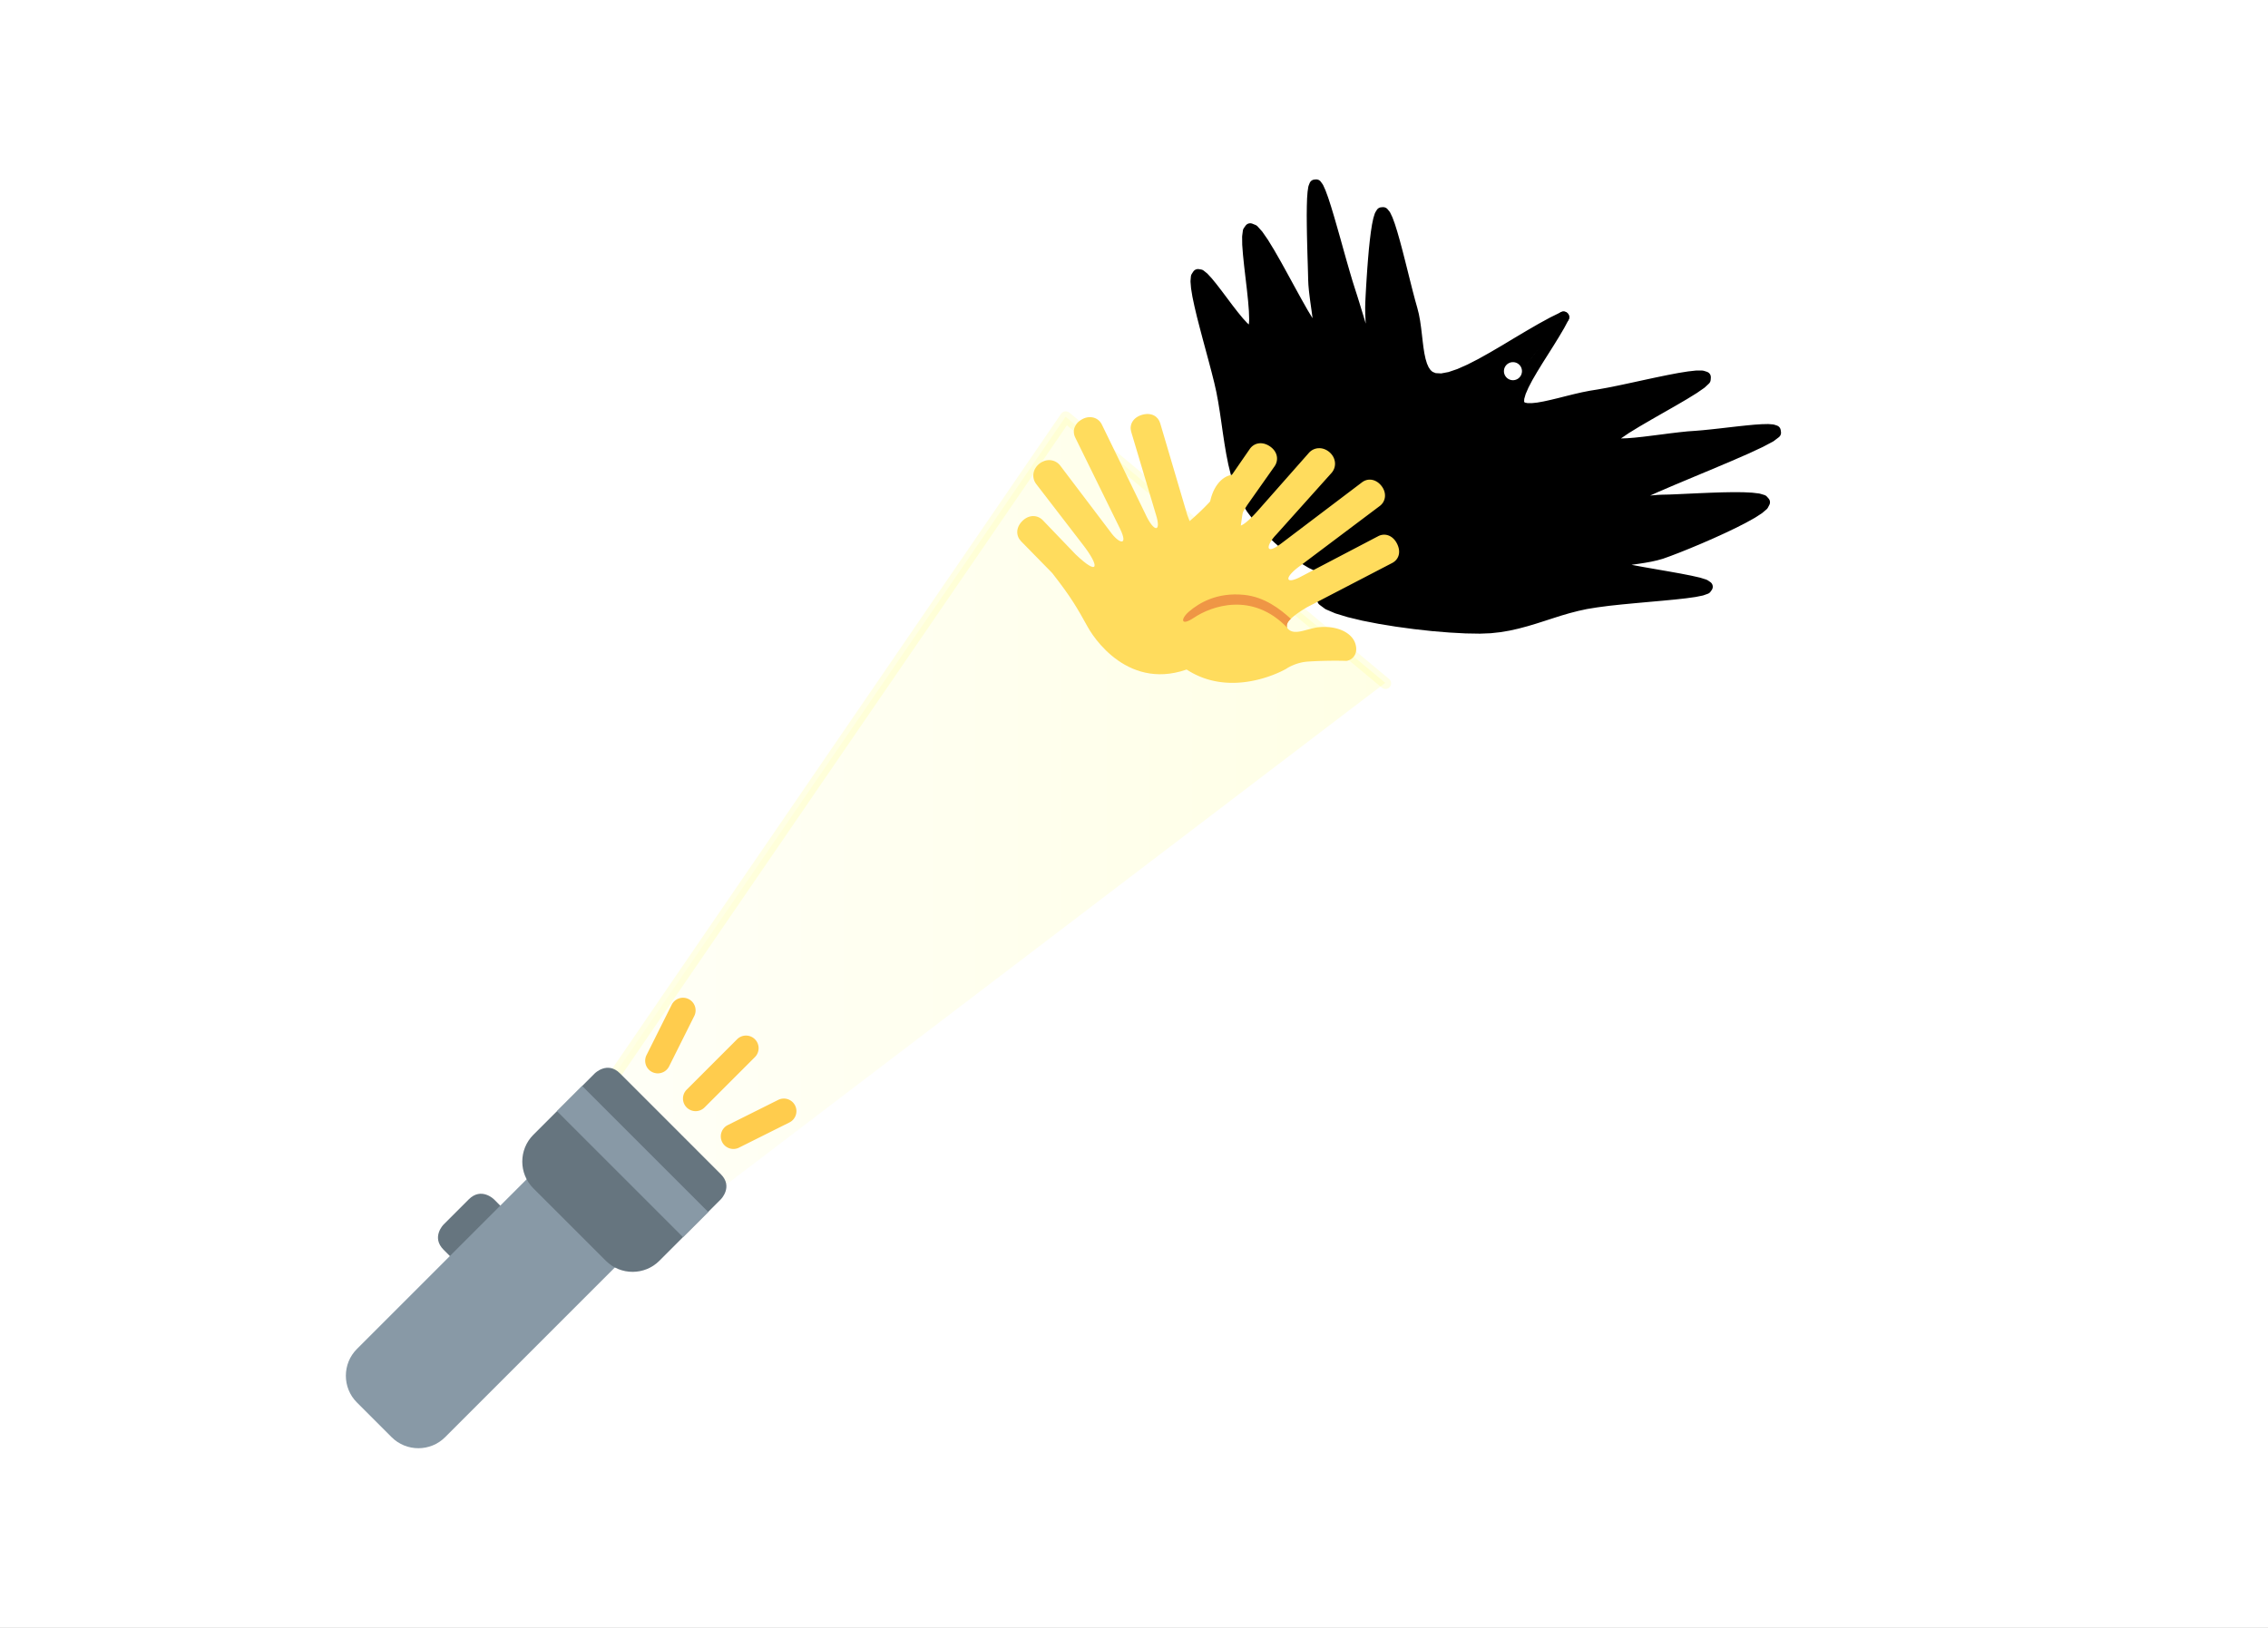 <svg xmlns="http://www.w3.org/2000/svg" width="449.28" height="322.56" viewBox="0 0 336.96 241.92"><rect x="0" y="0" width="336.96" height="241.92" fill="#333333" stroke="none"/><defs><clipPath id="a"><path d="M0 0h336.96v241.89H0zm0 0"/></clipPath><clipPath id="b"><path d="M88 61h118v120H88zm0 0"/></clipPath><clipPath id="c"><path d="M101.828 180.672l-.008-.012-.027-.035-.043-.055-.059-.078-.074-.097-.09-.118-.101-.136-.117-.153-.133-.175-.145-.188-.156-.207-.168-.219-.18-.238-.191-.25-.2-.266-.21-.277-.219-.29-.227-.296-.238-.312-.242-.32-.25-.333-.258-.34-.265-.343-.27-.356-.273-.36-.278-.366-.281-.372-.285-.378-.29-.38-.288-.382-.293-.383-.293-.387-.297-.39-.293-.387-.297-.387-.293-.386-.289-.383-.293-.383-.285-.379-.285-.375-.281-.371-.278-.363-.273-.36-.266-.351-.262-.344-.254-.336-.25-.328-.242-.317-.23-.308-.227-.297-.215-.285-.21-.274-.196-.257-.187-.246-.176-.235-.164-.215-.153-.199-.14-.184-.125-.167-.113-.149-.098-.129-.086-.113-.066-.09-.055-.07-.04-.051-.019-.024.004-.015.074-.113.168-.243.254-.37.34-.497.422-.613.5-.73.574-.84.653-.946.718-1.05.785-1.149.856-1.242.914-1.336.973-1.418L97 151.371l1.086-1.578 1.133-1.656 1.183-1.723 1.227-1.789 1.27-1.852 1.308-1.91 1.344-1.965 1.379-2.011 1.41-2.055 1.437-2.098 1.465-2.136 1.485-2.168 1.507-2.196 1.524-2.222 1.535-2.242 1.55-2.258 1.555-2.274 1.563-2.277 1.566-2.285 3.125-4.563 1.559-2.27 1.547-2.257 1.539-2.242 1.523-2.223 1.504-2.195 1.485-2.168 1.464-2.137 1.438-2.098 1.41-2.058 1.379-2.012 1.348-1.96 1.308-1.911 1.27-1.852 1.226-1.789 1.18-1.722 1.137-1.656 1.082-1.579 1.031-1.504.973-1.418.914-1.335.851-1.243.79-1.148.718-1.05.649-.946.574-.84.5-.73.422-.614.34-.496.253-.37.168-.247.078-.113.02.008.074.058.133.113.195.16.25.211.305.254.36.297.41.344.46.383.504.422.555.46.594.497.64.531.676.562.719.598.75.625.785.656.817.68.847.707.88.73.901.75.926.774.95.79.968.808.989.824 1.003.836 1.02.847 1.035.864 1.043.867 1.05.879 1.06.879 1.066.886 1.066.891 1.07.89 1.067.891 1.066.887 1.063.887 1.055.879 1.046.87 1.036.864 1.027.852 1.008.843.996.825.973.816.957.797.933.777.914.758.883.738.86.715.828.688.792.664.766.636.727.606.691.574.652.543.61.508.566.473.524.437.476.395.426.355.375.313.324.27.27.226.215.175.152.13.094.077"/></clipPath><linearGradient id="d" gradientUnits="userSpaceOnUse" x1="1" x2="0" gradientTransform="matrix(117.066 0 0 118.741 88.74 61.932)"><stop offset="0" stop-color="#ff0" stop-opacity=".102"/><stop offset=".004" stop-color="#ffff01" stop-opacity=".102"/><stop offset=".008" stop-color="#ffff01" stop-opacity=".102"/><stop offset=".012" stop-color="#ffff02" stop-opacity=".102"/><stop offset=".016" stop-color="#ffff03" stop-opacity=".102"/><stop offset=".02" stop-color="#ffff03" stop-opacity=".102"/><stop offset=".023" stop-color="#ffff04" stop-opacity=".102"/><stop offset=".027" stop-color="#ffff05" stop-opacity=".102"/><stop offset=".031" stop-color="#ffff06" stop-opacity=".102"/><stop offset=".035" stop-color="#ffff06" stop-opacity=".102"/><stop offset=".039" stop-color="#ffff07" stop-opacity=".102"/><stop offset=".043" stop-color="#ffff08" stop-opacity=".102"/><stop offset=".047" stop-color="#ffff08" stop-opacity=".102"/><stop offset=".051" stop-color="#ffff09" stop-opacity=".102"/><stop offset=".055" stop-color="#ffff0a" stop-opacity=".102"/><stop offset=".059" stop-color="#ffff0a" stop-opacity=".102"/><stop offset=".063" stop-color="#ffff0b" stop-opacity=".102"/><stop offset=".066" stop-color="#ffff0c" stop-opacity=".102"/><stop offset=".07" stop-color="#ffff0d" stop-opacity=".102"/><stop offset=".074" stop-color="#ffff0d" stop-opacity=".102"/><stop offset=".078" stop-color="#ffff0e" stop-opacity=".102"/><stop offset=".082" stop-color="#ffff0f" stop-opacity=".102"/><stop offset=".086" stop-color="#ffff0f" stop-opacity=".102"/><stop offset=".09" stop-color="#ffff10" stop-opacity=".102"/><stop offset=".094" stop-color="#ff1" stop-opacity=".102"/><stop offset=".098" stop-color="#ff1" stop-opacity=".102"/><stop offset=".102" stop-color="#ffff12" stop-opacity=".102"/><stop offset=".105" stop-color="#ffff13" stop-opacity=".102"/><stop offset=".109" stop-color="#ffff14" stop-opacity=".102"/><stop offset=".113" stop-color="#ffff14" stop-opacity=".102"/><stop offset=".117" stop-color="#ffff15" stop-opacity=".102"/><stop offset=".121" stop-color="#ffff16" stop-opacity=".102"/><stop offset=".125" stop-color="#fffe16" stop-opacity=".102"/><stop offset=".129" stop-color="#fffe17" stop-opacity=".102"/><stop offset=".133" stop-color="#fffe18" stop-opacity=".102"/><stop offset=".137" stop-color="#fffe18" stop-opacity=".102"/><stop offset=".141" stop-color="#fffe19" stop-opacity=".102"/><stop offset=".145" stop-color="#fffe1a" stop-opacity=".102"/><stop offset=".148" stop-color="#fffe1b" stop-opacity=".102"/><stop offset=".152" stop-color="#fffe1b" stop-opacity=".102"/><stop offset=".156" stop-color="#fffe1c" stop-opacity=".102"/><stop offset=".16" stop-color="#fffe1d" stop-opacity=".102"/><stop offset=".164" stop-color="#fffe1d" stop-opacity=".102"/><stop offset=".168" stop-color="#fffe1e" stop-opacity=".102"/><stop offset=".172" stop-color="#fffe1f" stop-opacity=".102"/><stop offset=".176" stop-color="#fffe1f" stop-opacity=".102"/><stop offset=".18" stop-color="#fffe20" stop-opacity=".102"/><stop offset=".184" stop-color="#fffe21" stop-opacity=".102"/><stop offset=".188" stop-color="#fffe22" stop-opacity=".102"/><stop offset=".191" stop-color="#fffe22" stop-opacity=".102"/><stop offset=".195" stop-color="#fffe23" stop-opacity=".102"/><stop offset=".199" stop-color="#fffe24" stop-opacity=".102"/><stop offset=".203" stop-color="#fffe24" stop-opacity=".102"/><stop offset=".207" stop-color="#fffe25" stop-opacity=".102"/><stop offset=".211" stop-color="#fffe26" stop-opacity=".102"/><stop offset=".215" stop-color="#fffe26" stop-opacity=".102"/><stop offset=".219" stop-color="#fffe27" stop-opacity=".102"/><stop offset=".223" stop-color="#fffe28" stop-opacity=".102"/><stop offset=".227" stop-color="#fffe29" stop-opacity=".102"/><stop offset=".23" stop-color="#fffe29" stop-opacity=".102"/><stop offset=".234" stop-color="#fffe2a" stop-opacity=".102"/><stop offset=".238" stop-color="#fffe2b" stop-opacity=".102"/><stop offset=".242" stop-color="#fffe2b" stop-opacity=".102"/><stop offset=".246" stop-color="#fffe2c" stop-opacity=".102"/><stop offset=".25" stop-color="#fffe2d" stop-opacity=".102"/><stop offset=".254" stop-color="#fffe2d" stop-opacity=".102"/><stop offset=".258" stop-color="#fffe2e" stop-opacity=".102"/><stop offset=".262" stop-color="#fffe2f" stop-opacity=".102"/><stop offset=".266" stop-color="#fffe30" stop-opacity=".102"/><stop offset=".27" stop-color="#fffe30" stop-opacity=".102"/><stop offset=".273" stop-color="#fffe31" stop-opacity=".102"/><stop offset=".277" stop-color="#fffe32" stop-opacity=".102"/><stop offset=".281" stop-color="#fffe32" stop-opacity=".102"/><stop offset=".285" stop-color="#fffe33" stop-opacity=".102"/><stop offset=".289" stop-color="#fffe34" stop-opacity=".102"/><stop offset=".293" stop-color="#fffe34" stop-opacity=".102"/><stop offset=".297" stop-color="#fffe35" stop-opacity=".102"/><stop offset=".301" stop-color="#fffe36" stop-opacity=".102"/><stop offset=".305" stop-color="#fffe37" stop-opacity=".102"/><stop offset=".309" stop-color="#fffe37" stop-opacity=".102"/><stop offset=".313" stop-color="#fffe38" stop-opacity=".102"/><stop offset=".316" stop-color="#fffe39" stop-opacity=".102"/><stop offset=".32" stop-color="#fffe39" stop-opacity=".102"/><stop offset=".324" stop-color="#fffe3a" stop-opacity=".102"/><stop offset=".328" stop-color="#fffe3b" stop-opacity=".102"/><stop offset=".332" stop-color="#fffe3b" stop-opacity=".102"/><stop offset=".336" stop-color="#fffe3c" stop-opacity=".102"/><stop offset=".34" stop-color="#fffe3d" stop-opacity=".102"/><stop offset=".344" stop-color="#fffe3e" stop-opacity=".102"/><stop offset=".348" stop-color="#fffe3e" stop-opacity=".102"/><stop offset=".352" stop-color="#fffe3f" stop-opacity=".102"/><stop offset=".355" stop-color="#fffe40" stop-opacity=".102"/><stop offset=".359" stop-color="#fffe40" stop-opacity=".102"/><stop offset=".363" stop-color="#fffe41" stop-opacity=".102"/><stop offset=".367" stop-color="#fffd42" stop-opacity=".102"/><stop offset=".371" stop-color="#fffd42" stop-opacity=".102"/><stop offset=".375" stop-color="#fffd43" stop-opacity=".102"/><stop offset=".379" stop-color="#fffd44" stop-opacity=".102"/><stop offset=".383" stop-color="#fffd45" stop-opacity=".102"/><stop offset=".387" stop-color="#fffd45" stop-opacity=".102"/><stop offset=".391" stop-color="#fffd46" stop-opacity=".102"/><stop offset=".395" stop-color="#fffd47" stop-opacity=".102"/><stop offset=".398" stop-color="#fffd47" stop-opacity=".102"/><stop offset=".402" stop-color="#fffd48" stop-opacity=".102"/><stop offset=".406" stop-color="#fffd49" stop-opacity=".102"/><stop offset=".41" stop-color="#fffd49" stop-opacity=".102"/><stop offset=".414" stop-color="#fffd4a" stop-opacity=".102"/><stop offset=".418" stop-color="#fffd4b" stop-opacity=".102"/><stop offset=".422" stop-color="#fffd4c" stop-opacity=".102"/><stop offset=".426" stop-color="#fffd4c" stop-opacity=".102"/><stop offset=".43" stop-color="#fffd4d" stop-opacity=".102"/><stop offset=".434" stop-color="#fffd4e" stop-opacity=".102"/><stop offset=".438" stop-color="#fffd4e" stop-opacity=".102"/><stop offset=".441" stop-color="#fffd4f" stop-opacity=".102"/><stop offset=".445" stop-color="#fffd50" stop-opacity=".102"/><stop offset=".449" stop-color="#fffd50" stop-opacity=".102"/><stop offset=".453" stop-color="#fffd51" stop-opacity=".102"/><stop offset=".457" stop-color="#fffd52" stop-opacity=".102"/><stop offset=".461" stop-color="#fffd53" stop-opacity=".102"/><stop offset=".465" stop-color="#fffd53" stop-opacity=".102"/><stop offset=".469" stop-color="#fffd54" stop-opacity=".102"/><stop offset=".473" stop-color="#fffd55" stop-opacity=".102"/><stop offset=".477" stop-color="#fffd55" stop-opacity=".102"/><stop offset=".48" stop-color="#fffd56" stop-opacity=".102"/><stop offset=".484" stop-color="#fffd57" stop-opacity=".102"/><stop offset=".488" stop-color="#fffd57" stop-opacity=".102"/><stop offset=".492" stop-color="#fffd58" stop-opacity=".102"/><stop offset=".496" stop-color="#fffd59" stop-opacity=".102"/><stop offset=".5" stop-color="#fffd5a" stop-opacity=".102"/><stop offset=".504" stop-color="#fffd5a" stop-opacity=".102"/><stop offset=".508" stop-color="#fffd5b" stop-opacity=".102"/><stop offset=".512" stop-color="#fffd5c" stop-opacity=".102"/><stop offset=".516" stop-color="#fffd5c" stop-opacity=".102"/><stop offset=".52" stop-color="#fffd5d" stop-opacity=".102"/><stop offset=".523" stop-color="#fffd5e" stop-opacity=".102"/><stop offset=".527" stop-color="#fffd5e" stop-opacity=".102"/><stop offset=".531" stop-color="#fffd5f" stop-opacity=".102"/><stop offset=".535" stop-color="#fffd60" stop-opacity=".102"/><stop offset=".539" stop-color="#fffd60" stop-opacity=".102"/><stop offset=".543" stop-color="#fffd61" stop-opacity=".102"/><stop offset=".547" stop-color="#fffd62" stop-opacity=".102"/><stop offset=".551" stop-color="#fffd63" stop-opacity=".102"/><stop offset=".555" stop-color="#fffd63" stop-opacity=".102"/><stop offset=".559" stop-color="#fffd64" stop-opacity=".102"/><stop offset=".563" stop-color="#fffd65" stop-opacity=".102"/><stop offset=".566" stop-color="#fffd65" stop-opacity=".102"/><stop offset=".57" stop-color="#fffd66" stop-opacity=".102"/><stop offset=".574" stop-color="#fffd67" stop-opacity=".102"/><stop offset=".578" stop-color="#fffd67" stop-opacity=".102"/><stop offset=".582" stop-color="#fffd68" stop-opacity=".102"/><stop offset=".586" stop-color="#fffd69" stop-opacity=".102"/><stop offset=".59" stop-color="#fffd6a" stop-opacity=".102"/><stop offset=".594" stop-color="#fffd6a" stop-opacity=".102"/><stop offset=".598" stop-color="#fffd6b" stop-opacity=".102"/><stop offset=".602" stop-color="#fffd6c" stop-opacity=".102"/><stop offset=".605" stop-color="#fffd6c" stop-opacity=".102"/><stop offset=".609" stop-color="#fffd6d" stop-opacity=".102"/><stop offset=".613" stop-color="#fffc6e" stop-opacity=".102"/><stop offset=".617" stop-color="#fffc6e" stop-opacity=".102"/><stop offset=".621" stop-color="#fffc6f" stop-opacity=".102"/><stop offset=".625" stop-color="#fffc70" stop-opacity=".102"/><stop offset=".629" stop-color="#fffc71" stop-opacity=".102"/><stop offset=".633" stop-color="#fffc71" stop-opacity=".102"/><stop offset=".637" stop-color="#fffc72" stop-opacity=".102"/><stop offset=".641" stop-color="#fffc73" stop-opacity=".102"/><stop offset=".645" stop-color="#fffc73" stop-opacity=".102"/><stop offset=".648" stop-color="#fffc74" stop-opacity=".102"/><stop offset=".652" stop-color="#fffc75" stop-opacity=".102"/><stop offset=".656" stop-color="#fffc75" stop-opacity=".102"/><stop offset=".66" stop-color="#fffc76" stop-opacity=".102"/><stop offset=".664" stop-color="#fffc77" stop-opacity=".102"/><stop offset=".668" stop-color="#fffc78" stop-opacity=".102"/><stop offset=".672" stop-color="#fffc78" stop-opacity=".102"/><stop offset=".676" stop-color="#fffc79" stop-opacity=".102"/><stop offset=".68" stop-color="#fffc7a" stop-opacity=".102"/><stop offset=".684" stop-color="#fffc7a" stop-opacity=".102"/><stop offset=".688" stop-color="#fffc7b" stop-opacity=".102"/><stop offset=".691" stop-color="#fffc7c" stop-opacity=".102"/><stop offset=".695" stop-color="#fffc7c" stop-opacity=".102"/><stop offset=".699" stop-color="#fffc7d" stop-opacity=".102"/><stop offset=".703" stop-color="#fffc7e" stop-opacity=".102"/><stop offset=".707" stop-color="#fffc7f" stop-opacity=".102"/><stop offset=".711" stop-color="#fffc7f" stop-opacity=".102"/><stop offset=".715" stop-color="#fffc80" stop-opacity=".102"/><stop offset=".719" stop-color="#fffc81" stop-opacity=".102"/><stop offset=".723" stop-color="#fffc81" stop-opacity=".102"/><stop offset=".727" stop-color="#fffc82" stop-opacity=".102"/><stop offset=".73" stop-color="#fffc83" stop-opacity=".102"/><stop offset=".734" stop-color="#fffc83" stop-opacity=".102"/><stop offset=".738" stop-color="#fffc84" stop-opacity=".102"/><stop offset=".742" stop-color="#fffc85" stop-opacity=".102"/><stop offset=".746" stop-color="#fffc86" stop-opacity=".102"/><stop offset=".75" stop-color="#fffc86" stop-opacity=".102"/><stop offset=".754" stop-color="#fffc87" stop-opacity=".102"/><stop offset=".758" stop-color="#fffc88" stop-opacity=".102"/><stop offset=".762" stop-color="#fffc88" stop-opacity=".102"/><stop offset=".766" stop-color="#fffc89" stop-opacity=".102"/><stop offset=".77" stop-color="#fffc8a" stop-opacity=".102"/><stop offset=".773" stop-color="#fffc8a" stop-opacity=".102"/><stop offset=".777" stop-color="#fffc8b" stop-opacity=".102"/><stop offset=".781" stop-color="#fffc8c" stop-opacity=".102"/><stop offset=".785" stop-color="#fffc8d" stop-opacity=".102"/><stop offset=".789" stop-color="#fffc8d" stop-opacity=".102"/><stop offset=".793" stop-color="#fffc8e" stop-opacity=".102"/><stop offset=".797" stop-color="#fffc8f" stop-opacity=".102"/><stop offset=".801" stop-color="#fffc8f" stop-opacity=".102"/><stop offset=".805" stop-color="#fffc90" stop-opacity=".102"/><stop offset=".809" stop-color="#fffc91" stop-opacity=".102"/><stop offset=".813" stop-color="#fffc91" stop-opacity=".102"/><stop offset=".816" stop-color="#fffc92" stop-opacity=".102"/><stop offset=".82" stop-color="#fffc93" stop-opacity=".102"/><stop offset=".824" stop-color="#fffc94" stop-opacity=".102"/><stop offset=".828" stop-color="#fffc94" stop-opacity=".102"/><stop offset=".832" stop-color="#fffc95" stop-opacity=".102"/><stop offset=".836" stop-color="#fffc96" stop-opacity=".102"/><stop offset=".84" stop-color="#fffc96" stop-opacity=".102"/><stop offset=".844" stop-color="#fffc97" stop-opacity=".102"/><stop offset=".848" stop-color="#fffc98" stop-opacity=".102"/><stop offset=".852" stop-color="#fffc98" stop-opacity=".102"/><stop offset=".855" stop-color="#fffc99" stop-opacity=".102"/><stop offset=".859" stop-color="#fffb9a" stop-opacity=".102"/><stop offset=".863" stop-color="#fffb9b" stop-opacity=".102"/><stop offset=".867" stop-color="#fffb9b" stop-opacity=".102"/><stop offset=".871" stop-color="#fffb9c" stop-opacity=".102"/><stop offset=".875" stop-color="#fffb9d" stop-opacity=".102"/><stop offset=".879" stop-color="#fffb9d" stop-opacity=".102"/><stop offset=".883" stop-color="#fffb9e" stop-opacity=".102"/><stop offset=".887" stop-color="#fffb9f" stop-opacity=".102"/><stop offset=".891" stop-color="#fffb9f" stop-opacity=".102"/><stop offset=".895" stop-color="#fffba0" stop-opacity=".102"/><stop offset=".898" stop-color="#fffba1" stop-opacity=".102"/><stop offset=".902" stop-color="#fffba2" stop-opacity=".102"/><stop offset=".906" stop-color="#fffba2" stop-opacity=".102"/><stop offset=".91" stop-color="#fffba3" stop-opacity=".102"/><stop offset=".914" stop-color="#fffba4" stop-opacity=".102"/><stop offset=".918" stop-color="#fffba4" stop-opacity=".102"/><stop offset=".922" stop-color="#fffba5" stop-opacity=".102"/><stop offset=".926" stop-color="#fffba6" stop-opacity=".102"/><stop offset=".93" stop-color="#fffba6" stop-opacity=".102"/><stop offset=".934" stop-color="#fffba7" stop-opacity=".102"/><stop offset=".938" stop-color="#fffba8" stop-opacity=".102"/><stop offset=".941" stop-color="#fffba9" stop-opacity=".102"/><stop offset=".945" stop-color="#fffba9" stop-opacity=".102"/><stop offset=".949" stop-color="#fffbaa" stop-opacity=".102"/><stop offset=".953" stop-color="#fffbab" stop-opacity=".102"/><stop offset=".957" stop-color="#fffbab" stop-opacity=".102"/><stop offset=".961" stop-color="#fffbac" stop-opacity=".102"/><stop offset=".965" stop-color="#fffbad" stop-opacity=".102"/><stop offset=".969" stop-color="#fffbad" stop-opacity=".102"/><stop offset=".973" stop-color="#fffbae" stop-opacity=".102"/><stop offset=".977" stop-color="#fffbaf" stop-opacity=".102"/><stop offset=".98" stop-color="#fffbb0" stop-opacity=".102"/><stop offset=".984" stop-color="#fffbb0" stop-opacity=".102"/><stop offset=".988" stop-color="#fffbb1" stop-opacity=".102"/><stop offset=".992" stop-color="#fffbb2" stop-opacity=".102"/><stop offset=".996" stop-color="#fffbb2" stop-opacity=".102"/><stop offset="1" stop-color="#fffbb3" stop-opacity=".102"/></linearGradient><clipPath id="e"><path d="M51 163h52v52.68H51zm0 0"/></clipPath><clipPath id="f"><path d="M95 148.281h23.324V171H95zm0 0"/></clipPath><clipPath id="g"><path d="M151 61h35v40h-35zm0 0"/></clipPath><clipPath id="h"><path d="M142.512 72.25l35.367-19.605 19.605 35.367-35.367 19.605zm0 0"/></clipPath><clipPath id="i"><path d="M142.512 72.25l35.367-19.605 19.605 35.367-35.367 19.605zm0 0"/></clipPath><clipPath id="j"><path d="M172 79h7v17h-7zm0 0"/></clipPath><clipPath id="k"><path d="M142.512 72.25l35.367-19.605 19.605 35.367-35.367 19.605zm0 0"/></clipPath><clipPath id="l"><path d="M142.512 72.25l35.367-19.605 19.605 35.367-35.367 19.605zm0 0"/></clipPath><clipPath id="m"><path d="M170 65h38v37h-38zm0 0"/></clipPath><clipPath id="n"><path d="M191.96 56.137l25.997 30.98-30.98 25.992-25.997-30.976zm0 0"/></clipPath><clipPath id="o"><path d="M191.96 56.137l25.997 30.98-30.98 25.992-25.997-30.976zm0 0"/></clipPath><clipPath id="p"><path d="M175 88h17v6h-17zm0 0"/></clipPath><clipPath id="q"><path d="M191.96 56.137l25.997 30.98-30.98 25.992-25.997-30.976zm0 0"/></clipPath><clipPath id="r"><path d="M191.96 56.137l25.997 30.98-30.98 25.992-25.997-30.976zm0 0"/></clipPath></defs><g clip-path="url(#a)" fill="#fff"><path d="M0 0h336.96v241.92H0z"/><path d="M0 0h336.96v241.92H0z"/></g><path d="M310.142 62.854l-2.17 1.069-2.285 1.25-2.368 1.371-2.415 1.433-2.415 1.45-2.389 1.396-2.321 1.298-2.212 1.13-2.07.918-1.889.641-1.669.313-1.419-.079-.975-.406-.636-.568-.511-.75-.402-.907-.313-1.038-.245-1.146-.193-1.23-.162-1.287-.151-1.324-.162-1.335-.188-1.318-.24-1.282-.307-1.215-.433-1.537-.464-1.762-.486-1.923-.506-2.017-.516-2.048-.516-2.017-.512-1.913-.5-1.756-.48-1.527-.454-1.235-.417-.876-.376-.458-.318.02-.287.47-.266.854-.245 1.178-.224 1.439-.204 1.646-.187 1.788-.162 1.871-.146 1.897-.125 1.856-.11 1.761-.089 1.605-.067 1.387-.027 1.032.016 1.105.047 1.151.073 1.173.078 1.157.089 1.12.083 1.048.068.949.047.823.016.667-.031.48-.079.266-.146.015-.208-.276-.266-.558-.308-.792-.35-.99-.375-1.152-.402-1.277-.417-1.365-.428-1.418-.438-1.428-.428-1.407-.422-1.345-.402-1.245-.521-1.647-.569-1.913-.605-2.1-.626-2.22-.631-2.268-.636-2.23-.616-2.132-.59-1.95-.552-1.698-.506-1.376-.438-.975-.36-.5-.266.026-.199.51-.135.913-.094 1.256-.047 1.537-.02 1.746.015 1.897.031 1.98.047 1.997.052 1.95.058 1.839.047 1.662.036 1.428.047.986.094 1.047.125 1.074.14 1.089.152 1.068.146 1.032.125.964.1.881.052.766v.631l-.073.474-.152.287-.328.026-.663-.651-.892-1.293-1.09-1.803-1.23-2.174-1.326-2.407-1.371-2.507-1.367-2.476-1.32-2.298-1.215-1.991-1.075-1.548-.87-.97-.632-.255-.339.474-.14 1.069.02 1.548.146 1.918.225 2.178.27 2.325.277 2.355.24 2.278.167 2.085.057 1.782-.093 1.37-.282.845-.475.214-.641-.292-.804-.693-.923-1-1.017-1.236-1.075-1.381-1.084-1.444-1.07-1.423-1.017-1.318-.923-1.131-.803-.865-.637-.511-.438-.073-.287.443-.073.875.105 1.251.255 1.569.386 1.824.48 2.033.558 2.168.595 2.251.615 2.283.605 2.246.569 2.153.506 2.006.427 1.892.37 1.976.33 2.037.307 2.075.298 2.09.318 2.095.35 2.074.406 2.038.485 1.98.58 1.908.688 1.808.829 1.694.98 1.564 1.101 1.454 1.252 1.49 1.377 1.486 1.487 1.454 1.57 1.397 1.643 1.297 1.69 1.178 1.721 1.022 1.727.833 1.72.62 1.696.376 1.643.094 1.826-.287 2.07-.896 2.082-1.45 2.091-1.912 2.097-2.298 2.102-2.606 2.108-2.83 2.107-2.981 2.112-3.044 2.108-3.028 2.112-2.94 2.102-2.767" transform="scale(.749 .75)" fill-rule="evenodd" stroke-width="2.25" stroke-linecap="round" stroke-linejoin="round" stroke="#000"/><path d="M310.142 62.854l-.83 1.558-.985 1.668-1.075 1.746-1.127 1.783-1.121 1.772-1.064 1.735-.965 1.657-.803 1.533-.6 1.38-.344 1.179-.037.948.308.657.568.36.809.172 1.022.005 1.195-.125 1.335-.24 1.445-.318 1.518-.365 1.564-.396 1.565-.386 1.544-.354 1.482-.292 1.58-.255 1.993-.36 2.227-.448 2.373-.506 2.447-.531 2.425-.521 2.332-.48 2.154-.412 1.888-.302 1.544-.172h1.121l.61.198-.036.454-.808.75-1.44.996-1.92 1.183-2.248 1.313-2.43 1.386-2.452 1.402-2.331 1.36-2.056 1.257-1.627 1.105-1.048.886-.319.62.313.318.694.172 1.023.057 1.293-.042 1.508-.12 1.669-.177 1.773-.219 1.82-.229 1.816-.235 1.752-.208 1.638-.172 1.466-.104 1.518-.125 1.664-.167 1.768-.193 1.805-.208 1.789-.204 1.721-.182 1.591-.151 1.403-.089 1.169-.026.87.068.522.167.052.36-.996.755-2.013 1.063-2.79 1.298-3.355 1.46-3.688 1.558-3.792 1.584L331.851 95l-3.338 1.428-2.765 1.24-1.971.991-.955.662.005.235.22.088.354.037.475-.006.573-.036.658-.068.725-.078.772-.089.798-.088.813-.078.804-.063.782-.031 1.367-.031 1.768-.073 2.024-.094 2.185-.1 2.27-.093 2.247-.073 2.155-.037 1.966.016 1.685.083 1.32.157.86.255.324.365-.287.547-.845.714-1.31.845-1.69.938-1.976 1.01-2.18 1.038-2.29 1.042-2.311 1.006-2.243.938-2.087.84-1.84.703-1.378.495-1.08.302-1.147.256-1.174.213-1.173.183-1.138.161-1.074.141-.97.14-.835.136-.673.152-.474.171-.24.199.115.281.808.35 1.424.374 1.883.397 2.206.406 2.39.417 2.435.422 2.327.417 2.086.407 1.706.385 1.179.37.505.344-.234.334-.86.307-1.399.282-1.841.255-2.19.24-2.458.234-2.623.235-2.697.245-2.691.255-2.582.276-2.384.313-2.092.339-1.778.386-1.737.448-1.696.495-1.674.532-1.659.536-1.658.527-1.675.5-1.7.454-1.737.39-1.784.303-1.847.203-2.076.083-2.79-.047-3.161-.172-3.417-.281-3.541-.39-3.547-.48-3.438-.558-3.202-.625-2.843-.683-2.368-.72-1.763-.755-1.043-.771-.24-.563.062-.376.209-.385.334-.386.443-.401.527-.412.595-.427.641-.449.663-.463.667-.49.647-.521.616-.542.902-.902 1.085-1.1 1.163-1.199 1.231-1.276 1.278-1.345 1.325-1.386 1.346-1.423 1.366-1.444 1.362-1.438 1.35-1.428 1.33-1.397" transform="scale(.749 .75)" fill-rule="evenodd" stroke-width="2.25" stroke-linecap="round" stroke-linejoin="round" stroke="#000"/><g clip-path="url(#b)"><g clip-path="url(#c)" clip-rule="evenodd"><path d="M88.738 61.93v118.742h117.067V61.93zm0 0" fill="url(#d)"/></g></g><path d="M135.972 241.055l-.01-.015-.037-.047-.057-.073-.078-.104-.1-.13-.12-.157-.135-.182-.156-.204-.178-.234-.193-.25-.208-.277-.225-.291-.24-.318-.255-.334-.266-.354-.282-.37-.292-.386-.303-.396-.318-.417-.323-.427-.334-.443-.344-.454-.355-.458-.36-.475-.365-.48-.37-.49-.376-.494-.38-.506-.387-.505-.386-.511-.39-.51-.392-.517-.396-.521-.392-.516-.396-.516-.391-.516-.386-.51-.391-.511-.381-.506-.381-.5-.376-.495-.37-.485-.365-.48-.355-.469-.35-.458-.338-.448-.334-.438-.323-.422-.308-.412-.303-.396-.287-.38-.281-.366-.261-.343-.25-.329-.235-.313-.22-.286-.203-.266-.187-.245-.167-.224-.152-.198-.13-.172-.115-.151-.088-.12-.074-.094-.052-.068-.026-.03.005-.022.1-.15.224-.324.339-.495.454-.662.563-.818.668-.975.766-1.12.872-1.262.96-1.402 1.048-1.532 1.142-1.657 1.22-1.783 1.3-1.892 1.371-2.006 1.45-2.106 1.513-2.21 1.58-2.298 1.638-2.387 1.695-2.47 1.748-2.549 1.794-2.621 1.841-2.684 1.883-2.742 1.92-2.799 1.956-2.85 1.982-2.893 2.013-2.929 2.035-2.965 2.05-2.992 2.07-3.012 2.076-3.034 2.087-3.038 2.091-3.05 4.173-6.086 2.082-3.028 2.065-3.013 2.055-2.991 2.035-2.966 2.008-2.929 1.982-2.893 1.956-2.85 1.92-2.8 1.882-2.746 1.842-2.684 1.8-2.616 1.747-2.549 1.695-2.47 1.638-2.387 1.575-2.298 1.518-2.21 1.445-2.106 1.377-2.006 1.298-1.892 1.22-1.783 1.138-1.657 1.054-1.532.96-1.402.865-1.261.767-1.121.668-.975.563-.818.454-.662.339-.495.224-.328.105-.151.026.01.099.078.177.151.26.214.335.281.407.34.48.395.547.459.616.51.672.564.741.615.793.662.855.708.903.75.96.798 1.001.834 1.048.876 1.09.907 1.133.943 1.173.974 1.205 1.001 1.236 1.032 1.268 1.053 1.293 1.079 1.32 1.1 1.34 1.115 1.362 1.13 1.382 1.152 1.393 1.157 1.403 1.173 1.414 1.173 1.424 1.183 1.423 1.188 1.43 1.188 1.424 1.189 1.424 1.183 1.418 1.183 1.409 1.173 1.398 1.162 1.382 1.152 1.372 1.136 1.345 1.125 1.33 1.1 1.3 1.09 1.277 1.063 1.247 1.037 1.22 1.01 1.18.986 1.147.954 1.106.917 1.059.886 1.022.85.97.807.923.766.871.725.814.677.756.631.7.584.636.526.568.474.501.417.433.36.36.302.287.235.203.172.125.104" transform="scale(.749 .75)" fill="none" stroke-width="2.25" stroke-linecap="round" stroke-linejoin="round" stroke="#ff0" stroke-opacity=".102"/><path d="M302.459 73.549c0 .312-.063.61-.178.896-.12.292-.292.542-.511.766-.22.22-.475.391-.762.506a2.326 2.326 0 0 1-1.8 0 2.263 2.263 0 0 1-.76-.506 2.378 2.378 0 0 1-.512-.766 2.29 2.29 0 0 1-.177-.896 2.335 2.335 0 0 1 .688-1.663c.22-.219.475-.39.762-.51.287-.12.59-.178.897-.178a2.321 2.321 0 0 1 1.664.688c.22.219.391.474.511.761.115.292.178.589.178.902zm0 0" transform="scale(.749 .75)" fill="#fff" stroke-width="1.125" stroke="#000"/><path d="M75.262 180.11l-1.871-1.876s-1.871-1.87-3.743 0l-3.746 3.746s-1.87 1.872 0 3.743l1.871 1.875zm0 0" fill="#66757f"/><g clip-path="url(#e)"><path d="M53.023 200.477c-2.183 2.183-2.183 5.757 0 7.941l5.164 5.164c2.184 2.184 5.758 2.184 7.942 0l35.117-35.121c2.188-2.184 2.188-5.758 0-7.941l-5.16-5.165c-2.188-2.183-5.762-2.183-7.945 0zm0 0" fill="#8899a6"/></g><path d="M79.234 168.648c-2.183 2.184-2.183 5.758 0 7.942l10.782 10.781c2.183 2.184 5.757 2.184 7.941 0l9.133-9.137s1.875-1.87 0-3.742l-14.977-14.98c-1.87-1.871-3.746 0-3.746 0zm0 0" fill="#66757f"/><path d="M105.219 180.11l-18.723-18.723-3.742 3.742 18.719 18.723zm0 0" fill="#8899a6"/><g clip-path="url(#f)"><path d="M97.727 159.512c.687 0 1.347-.375 1.68-1.035l3.741-7.489a1.872 1.872 0 1 0-3.351-1.675l-3.742 7.488c-.461.926-.09 2.05.836 2.515.27.133.558.196.836.196zm11.238 11.234c.281 0 .566-.062.836-.2l7.488-3.741a1.874 1.874 0 0 0 .84-2.512 1.87 1.87 0 0 0-2.512-.836l-7.492 3.742a1.88 1.88 0 0 0-.836 2.516 1.874 1.874 0 0 0 1.676 1.031zm-5.617-5.617c.476 0 .957-.184 1.324-.547l7.488-7.488c.73-.735.73-1.918 0-2.649a1.874 1.874 0 0 0-2.648 0l-7.489 7.489a1.867 1.867 0 0 0 0 2.648 1.87 1.87 0 0 0 1.325.547zm0 0" fill="#ffcc4d"/></g><g clip-path="url(#g)"><g clip-path="url(#h)"><g clip-path="url(#i)"><path d="M183.152 70.55c-1.691.153-3.183 2.032-3.476 4.74-.192 1.776.55 3.741-.528 4.585-.414.324-.808.188-1.156-.14-.508-.594-1.05-1.641-1.601-3.223l-4.012-13.594c-.3-1.043-1.297-1.66-2.668-1.281-1.371.379-1.95 1.476-1.652 2.52l3.675 12.3c.86 2.691-.28 2.75-1.586-.113v-.004l-6.441-13.242c-.496-1.028-1.71-1.414-2.863-.832-1.156.582-1.594 1.71-1.102 2.738l6.649 13.539c1.332 2.734-.176 2.262-1.45.45l-7.433-9.813c-.715-.918-2.043-1.09-3.07-.282-1.032.809-1.196 2.122-.481 3.04l6.867 8.925c2.645 3.395 2.453 4.848-1.039 1.504l-4.847-5.05c-.782-.81-2.047-.88-3.04.101-.992.984-.976 2.21-.195 3.02l4.617 4.714c2.86 3.653 3.735 5.23 5.266 7.989 1.527 2.757 7.531 10.597 17.23 5.218 9.704-5.375 6.239-16.34 5.985-17.011 0 0-.688-1.524-.426-3.446.371-2.734.738-4.465.965-5.5.117-.527-.317-2.02-2.188-1.851zm0 0" fill="#ffdc5d"/></g></g></g><g clip-path="url(#j)"><g clip-path="url(#k)"><g clip-path="url(#l)"><path d="M178.824 80.043c-.36.043-.781-.125-1.183-.781-1.715 1.285-3.942 3.199-4.828 6.164-1.149 3.847-.106 6.738.898 8.5.809 1.426 1.965 1.668 1.02-.578-1.2-2.84-2.192-9.243 4.093-13.305zm0 0" fill="#ef9645"/></g></g></g><g clip-path="url(#m)"><g clip-path="url(#n)"><g clip-path="url(#o)"><path d="M201.383 95.707c-.473-1.629-2.602-2.734-5.313-2.508-1.78.153-3.57 1.254-4.605.36-.395-.344-.336-.762-.082-1.164.484-.61 1.41-1.34 2.86-2.184l12.577-6.535c.965-.492 1.38-1.59.746-2.864-.632-1.273-1.816-1.632-2.785-1.14l-11.375 5.957c-2.476 1.355-2.754.246-.191-1.578l.004-.004 11.77-8.848c.913-.683 1.062-1.949.269-2.972-.793-1.02-1.985-1.235-2.895-.555l-12.023 9.105c-2.434 1.832-2.254.262-.719-1.336l8.215-9.168c.766-.875.68-2.21-.309-3.07-.988-.855-2.308-.766-3.074.11L187 75.757c-2.828 3.242-4.29 3.332-1.676-.73l4.035-5.723c.645-.922.473-2.176-.68-2.965-1.156-.785-2.355-.535-3 .387l-3.75 5.43c-3.038 3.503-4.421 4.663-6.84 6.69-2.413 2.028-8.96 9.415-1.831 17.915 7.129 8.496 17.226 3 17.844 2.625 0 0 1.363-.965 3.3-1.075a62.9 62.9 0 0 1 5.582-.101c.54.012 1.918-.695 1.399-2.504zm0 0" fill="#ffdc5d"/></g></g></g><g clip-path="url(#p)"><g clip-path="url(#q)"><g clip-path="url(#r)"><path d="M191.238 93.273c-.11-.347-.023-.793.543-1.312-1.59-1.441-3.894-3.258-6.972-3.563-3.996-.394-6.633 1.18-8.176 2.504-1.238 1.067-1.262 2.246.765.891 2.559-1.719 8.657-3.918 13.84 1.48zm0 0" fill="#ef9645"/></g></g></g></svg>